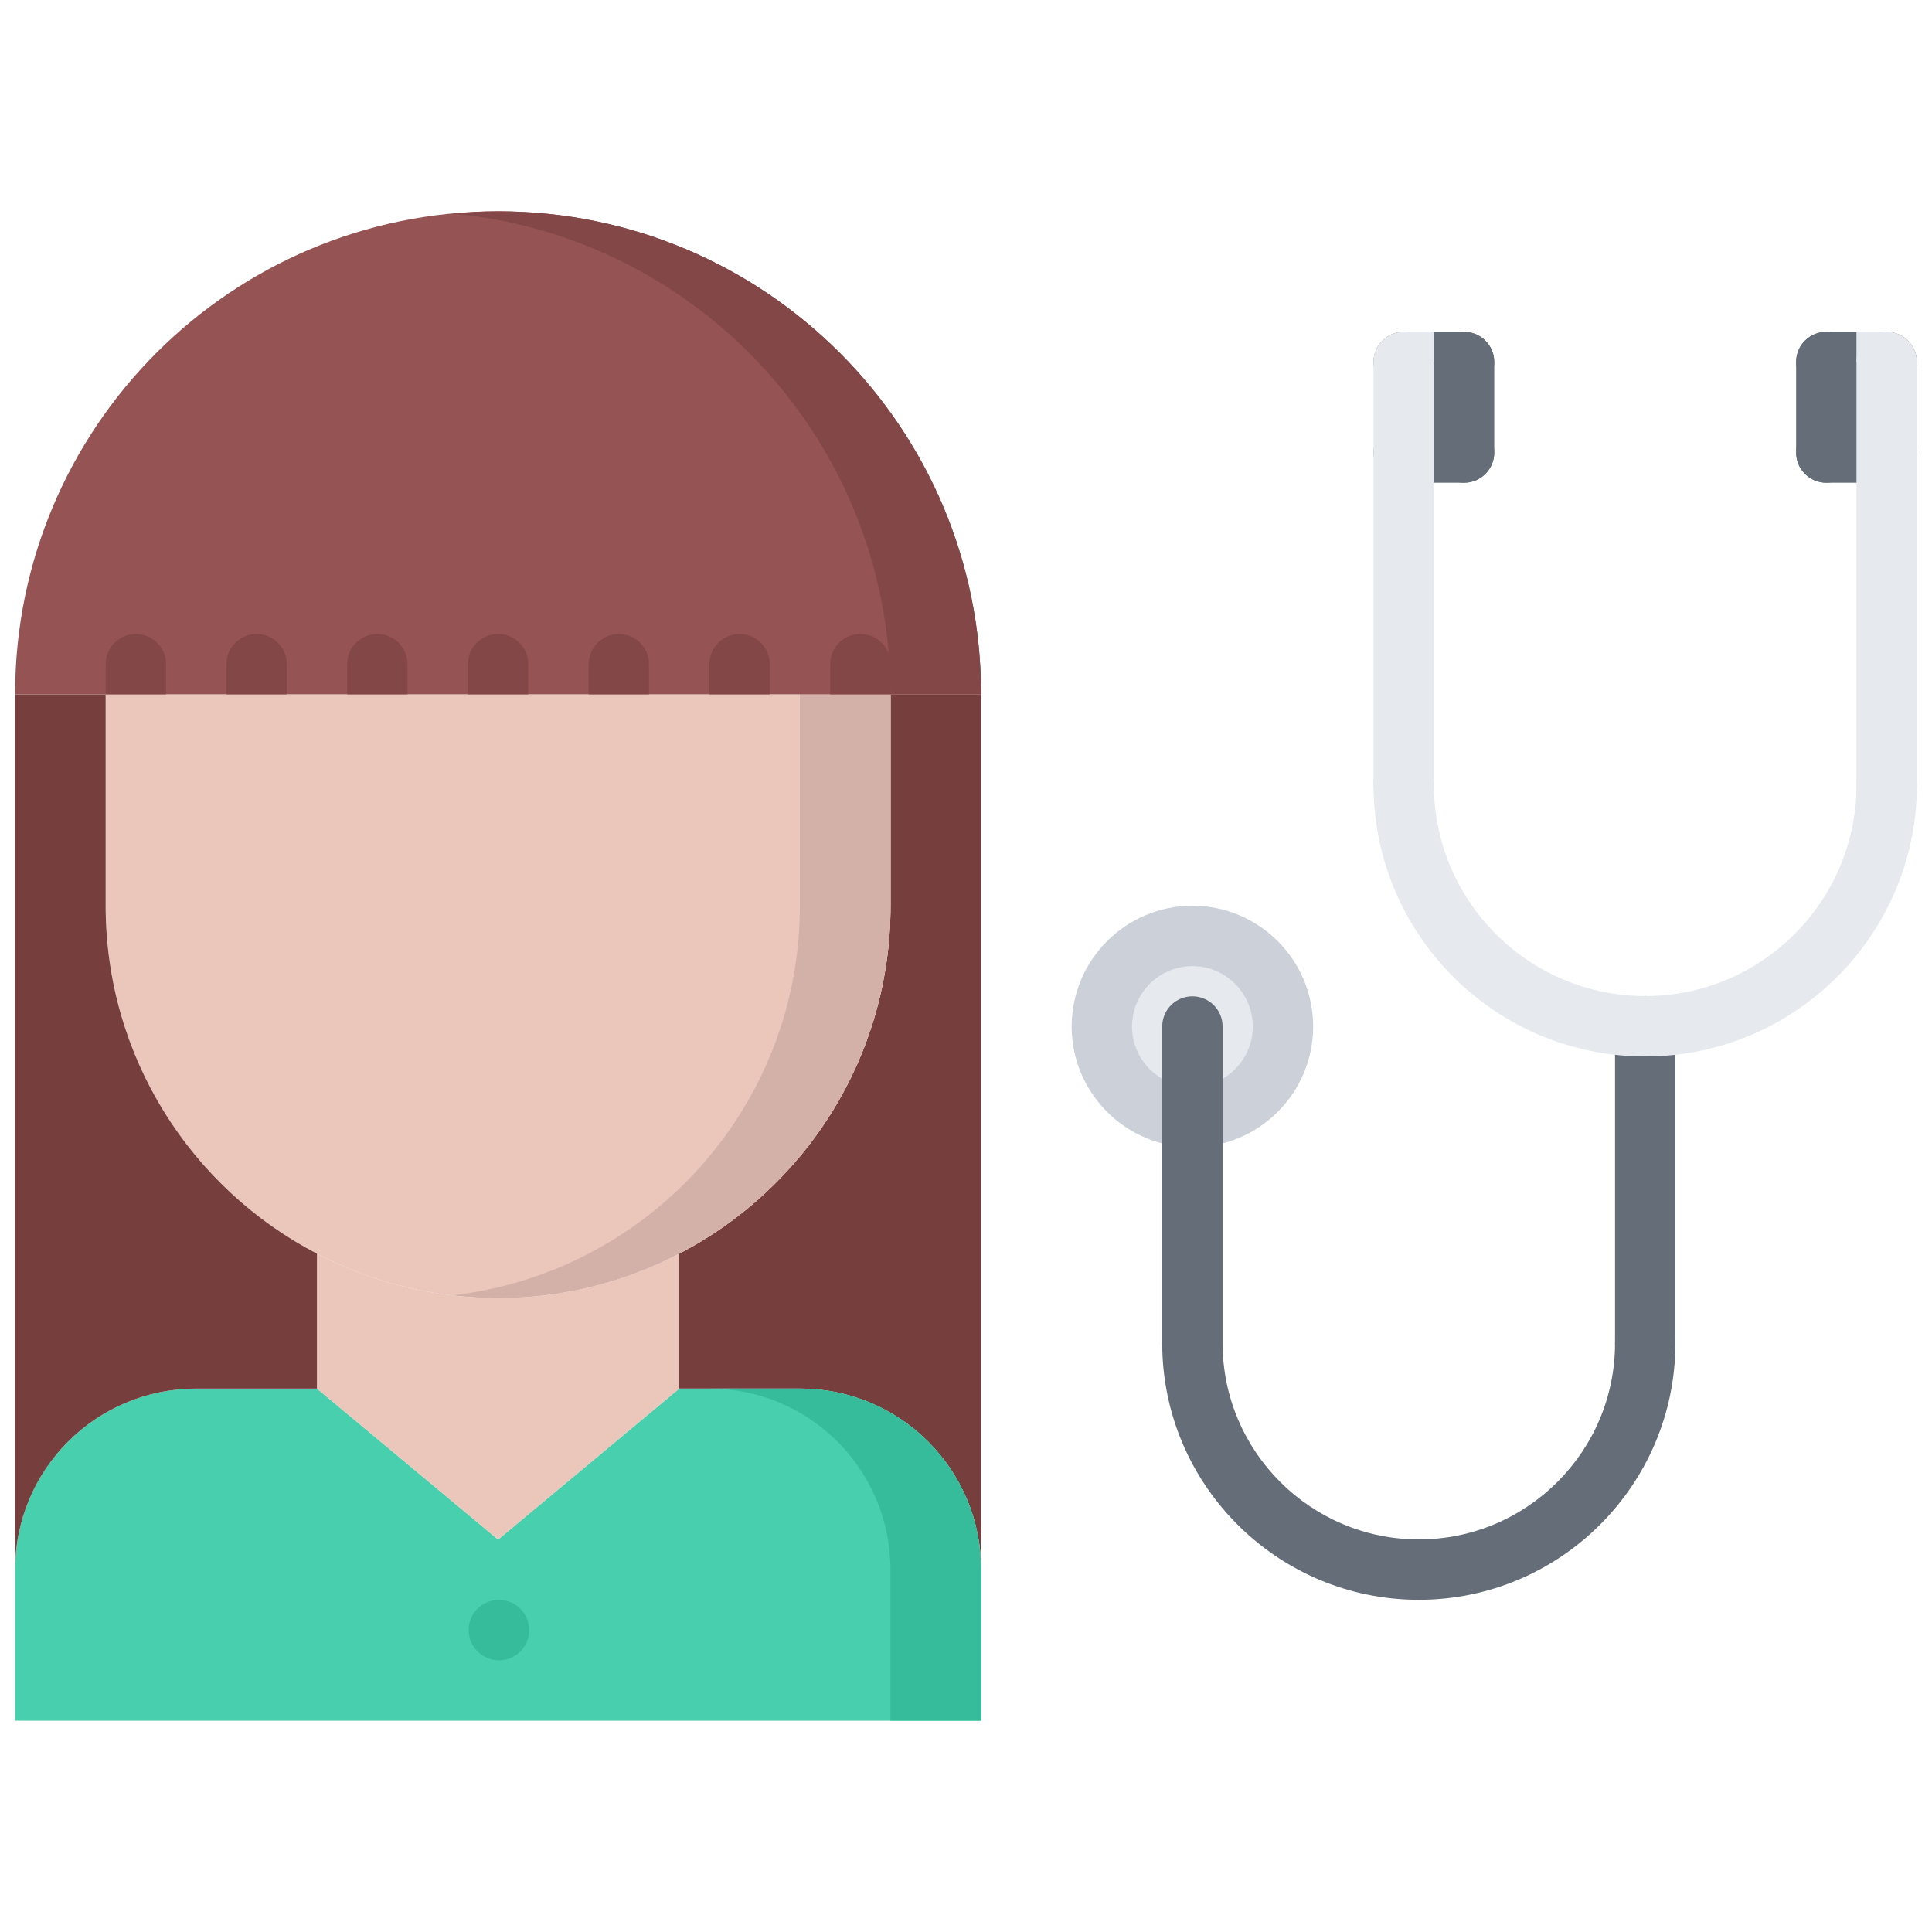 <?xml version="1.0" encoding="utf-8"?>
<!-- Generator: Adobe Illustrator 16.0.0, SVG Export Plug-In . SVG Version: 6.00 Build 0)  -->
<!DOCTYPE svg PUBLIC "-//W3C//DTD SVG 1.1//EN" "http://www.w3.org/Graphics/SVG/1.1/DTD/svg11.dtd">
<svg version="1.1" id="icons" xmlns="http://www.w3.org/2000/svg" xmlns:xlink="http://www.w3.org/1999/xlink" x="0px" y="0px"
	 width="64px" height="64px" viewBox="0 0 64 64" enable-background="new 0 0 64 64" xml:space="preserve">
<g>
	<path fill="#773E3E" d="M32.5,23v29c0-3.32-2.68-6-6-6h-4v-4.471c4.16-2.16,7-6.51,7-11.529v-7H32.5z"/>
	<rect x="60.501" y="11.989" fill="#656D78" width="1.999" height="3"/>
	<path fill="#E6E9ED" d="M39.5,31c1.65,0,3,1.35,3,3c0,1.659-1.35,3-3,3c-1.66,0-3-1.341-3-3C36.5,32.35,37.84,31,39.5,31z"/>
	<path fill="#48CFAD" d="M32.5,52v5h-32v-5c0-3.32,2.68-6,6-6h4l6,5l6-5h4C29.82,46,32.5,48.68,32.5,52z"/>
	<g>
		<path fill="#37BC9B" d="M26.5,46h-3.003c3.32,0,6,2.68,6,6v5H32.5v-5C32.5,48.68,29.82,46,26.5,46z"/>
	</g>
	<path fill="#EAC6BB" d="M29.5,23v7c0,5.02-2.84,9.369-7,11.529C20.7,42.47,18.66,43,16.5,43s-4.2-0.53-6-1.471
		c-4.16-2.16-7-6.51-7-11.529v-7h1h4h4h4h4h4h4H29.5z"/>
	<path fill="#D3B1A9" d="M28.5,23h-2.003v7c0,5.02-2.84,9.369-7,11.529c-1.376,0.719-2.895,1.193-4.499,1.379
		C15.492,42.966,15.992,43,16.5,43c2.16,0,4.2-0.53,6-1.471c4.16-2.16,7-6.51,7-11.529v-7H28.5z"/>
	<path fill="#EAC6BB" d="M22.5,41.529V46l-6,5l-6-5v-4.471c1.8,0.94,3.84,1.471,6,1.471S20.7,42.47,22.5,41.529z"/>
	<path fill="#773E3E" d="M3.5,30c0,5.02,2.84,9.369,7,11.529V46h-4c-3.32,0-6,2.68-6,6V23h3V30z"/>
	<rect x="46.5" y="11.989" fill="#656D78" width="1.999" height="3"/>
	<path fill="#965353" d="M32.5,23h-3h-1h-4h-4h-4h-4h-4h-4h-1h-3c0-8.841,7.16-16,16-16S32.5,14.159,32.5,23z"/>
	<path fill="#844747" d="M16.5,7c-0.507,0-1.007,0.029-1.502,0.076C23.133,7.833,29.497,14.666,29.497,23H29.5h3
		C32.5,14.159,25.34,7,16.5,7z"/>
	<g>
		<path fill="#844747" d="M4.5,21.001c-0.553,0-1,0.447-1,1v1h2v-1C5.5,21.448,5.053,21.001,4.5,21.001z"/>
		<path fill="#844747" d="M8.5,21.001c-0.553,0-1,0.447-1,1v1h2v-1C9.5,21.448,9.053,21.001,8.5,21.001z"/>
		<path fill="#844747" d="M12.5,21.001c-0.553,0-1,0.447-1,1v1h2v-1C13.5,21.448,13.053,21.001,12.5,21.001z"/>
		<path fill="#844747" d="M16.5,21.001c-0.553,0-1,0.447-1,1v1h2v-1C17.5,21.448,17.053,21.001,16.5,21.001z"/>
		<path fill="#844747" d="M20.5,21.001c-0.553,0-1,0.447-1,1v1h2v-1C21.5,21.448,21.053,21.001,20.5,21.001z"/>
		<path fill="#844747" d="M24.5,21.001c-0.553,0-1,0.447-1,1v1h2v-1C25.5,21.448,25.053,21.001,24.5,21.001z"/>
		<path fill="#844747" d="M28.5,21.001c-0.553,0-1,0.447-1,1v1h2v-1C29.5,21.448,29.053,21.001,28.5,21.001z"/>
	</g>
	<path fill="#37BC9B" d="M16.53,55c-0.553,0-1.005-0.447-1.005-1s0.442-1,0.994-1h0.011c0.552,0,1,0.447,1,1S17.082,55,16.53,55z"/>
	<path fill="#CCD1D9" d="M39.5,38.004c-2.206,0-4-1.794-4-4s1.794-4,4-4s4,1.794,4,4S41.706,38.004,39.5,38.004z M39.5,32.004
		c-1.103,0-2,0.897-2,2s0.897,2,2,2s2-0.897,2-2S40.603,32.004,39.5,32.004z"/>
	<path fill="#656D78" d="M39.5,45.495c-0.553,0-1-0.447-1-1V34.004c0-0.553,0.447-1,1-1s1,0.447,1,1v10.491
		C40.5,45.048,40.053,45.495,39.5,45.495z"/>
	<path fill="#656D78" d="M62.498,12.992h-1.999c-0.553,0-1-0.447-1-1s0.447-1,1-1h1.999c0.553,0,1,0.447,1,1
		S63.051,12.992,62.498,12.992z"/>
	<path fill="#656D78" d="M60.499,15.991c-0.553,0-1-0.447-1-1v-2.999c0-0.553,0.447-1,1-1s1,0.447,1,1v2.999
		C61.499,15.544,61.052,15.991,60.499,15.991z"/>
	<path fill="#656D78" d="M62.498,15.991h-1.999c-0.553,0-1-0.447-1-1s0.447-1,1-1h1.999c0.553,0,1,0.447,1,1
		S63.051,15.991,62.498,15.991z"/>
	<path fill="#656D78" d="M48.499,15.991H46.5c-0.553,0-1-0.447-1-1s0.447-1,1-1h1.999c0.553,0,1,0.447,1,1
		S49.052,15.991,48.499,15.991z"/>
	<path fill="#656D78" d="M48.499,15.991c-0.553,0-1-0.447-1-1v-2.999c0-0.553,0.447-1,1-1s1,0.447,1,1v2.999
		C49.499,15.544,49.052,15.991,48.499,15.991z"/>
	<path fill="#656D78" d="M48.499,12.992H46.5c-0.553,0-1-0.447-1-1s0.447-1,1-1h1.999c0.553,0,1,0.447,1,1
		S49.052,12.992,48.499,12.992z"/>
	<path fill="#656D78" d="M54.5,45.495c-0.553,0-1-0.447-1-1V33.996c0-0.553,0.447-1,1-1s1,0.447,1,1v10.499
		C55.5,45.048,55.053,45.495,54.5,45.495z"/>
	<path fill="#656D78" d="M47,52.995c-4.687,0-8.5-3.813-8.5-8.5c0-0.553,0.447-1,1-1s1,0.447,1,1c0,3.584,2.916,6.5,6.5,6.5
		s6.5-2.916,6.5-6.5c0-0.553,0.447-1,1-1s1,0.447,1,1C55.5,49.182,51.687,52.995,47,52.995z"/>
	<path fill="#E6E9ED" d="M54.5,34.996c-4.963,0-9-4.037-9-9c0-0.553,0.447-1,1-1s1,0.447,1,1c0,3.859,3.141,7,7,7s7-3.141,7-7
		c0-0.553,0.447-1,1-1s1,0.447,1,1C63.5,30.959,59.463,34.996,54.5,34.996z"/>
	<path fill="#E6E9ED" d="M46.498,26.996c-0.553,0-1-0.447-1-1V11.992c0-0.553,0.447-1,1-1s1,0.447,1,1v14.004
		C47.498,26.549,47.051,26.996,46.498,26.996z"/>
	<path fill="#E6E9ED" d="M62.498,26.996c-0.553,0-1-0.447-1-1V11.992c0-0.553,0.447-1,1-1s1,0.447,1,1v14.004
		C63.498,26.549,63.051,26.996,62.498,26.996z"/>
	<rect x="61.498" y="10.992" fill="#E6E9ED" width="1" height="1"/>
	<rect x="46.499" y="10.992" fill="#E6E9ED" width="1" height="1"/>
</g>
</svg>
